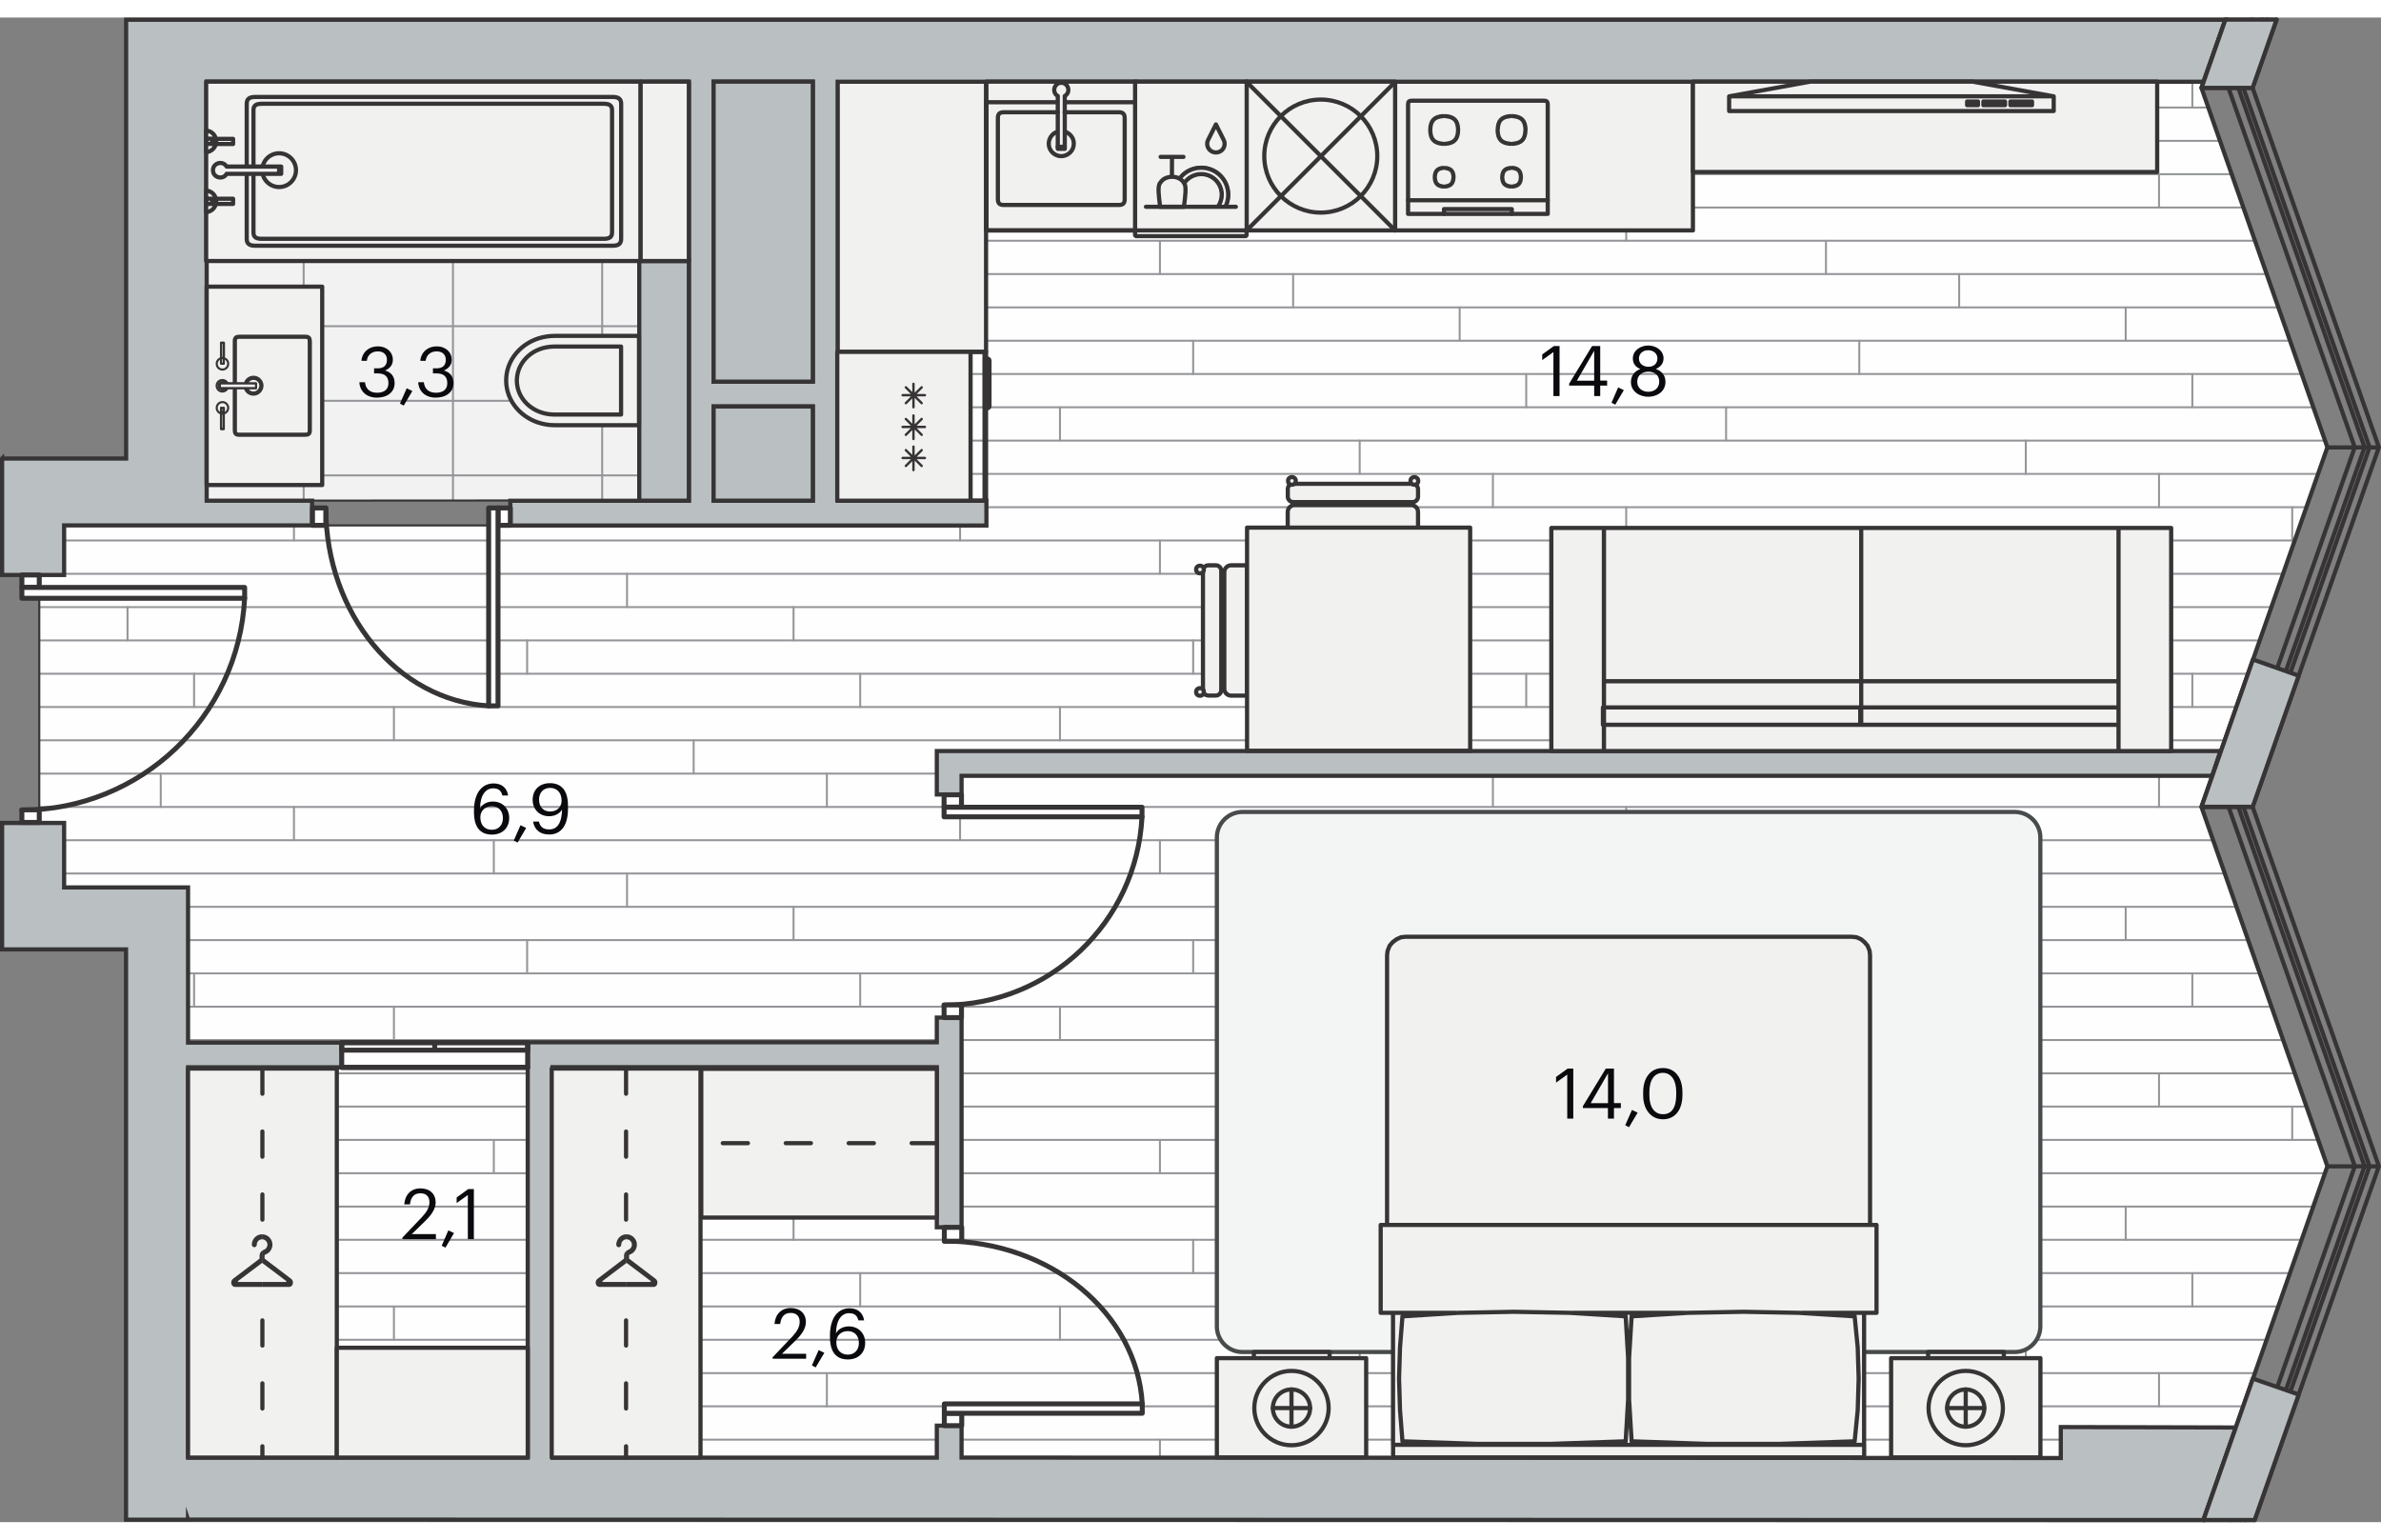 <svg xmlns="http://www.w3.org/2000/svg" xmlns:xlink="http://www.w3.org/1999/xlink" viewBox="0 0 272.23 172.03" enable-background="new 0 0 272.23 172.03" width="883" height="571"><rect x="0" y="0" width="272.23" height="172.03" fill="#808080" stroke="none"/><g><path fill-rule="evenodd" clip-rule="evenodd" fill="#F3F2F3" d="M73.06 7.33v47.88l-49.43.03v-47.91z"/><defs><path id="a" d="M73.06 7.33v47.88l-49.43.03v-47.91z"/></defs><clipPath id="b"><use xlink:href="#a" overflow="visible"/></clipPath><g clip-rule="evenodd" stroke="#939598" stroke-width=".225" stroke-linecap="round" stroke-linejoin="round" fill="none" clip-path="url(#b)"><path d="M-15.45 26.76h140.53M-15.45 35.29h140.53M-15.45 18.22h140.53M-15.45 9.69h140.53M-15.45 1.16h140.53M-15.45 52.35h140.53M-15.45 60.88h140.53M-15.45 43.82h140.53M34.72 73.15v-93.35M17.66 73.15v-93.35M51.79 73.15v-93.35M85.91 73.15v-93.35M68.85 73.15v-93.35M102.98 73.15v-93.35M120.04 73.15v-93.35M.59 73.15v-93.35"/></g><path clip-rule="evenodd" stroke="#373435" stroke-width=".24" stroke-linecap="round" stroke-linejoin="round" stroke-miterlimit="10" fill="none" d="M73.06 7.33v47.88l-49.43.03v-47.91z"/><path fill-rule="evenodd" clip-rule="evenodd" fill="#FEFEFE" d="M21.5 164.65v-65.19h-14.17v-7.37h-2.84v-28.35h2.84v-5.67h88.44v-50.74h156.17l-.24.66 14.41 41.09-14.4 41.09 14.4 41.18-10.46 29.87-20.03-.06v3.55z"/><defs><path id="c" d="M21.5 164.65v-65.19h-14.17v-7.37h-2.84v-28.35h2.84v-5.67h88.44v-50.74h156.17l-.24.66 14.41 41.09-14.4 41.09 14.4 41.18-10.46 29.87-20.03-.06v3.55z"/></defs><clipPath id="d"><use xlink:href="#c" overflow="visible"/></clipPath><g clip-path="url(#d)"><g clip-rule="evenodd" stroke="#939598" stroke-width=".225" stroke-linecap="round" stroke-linejoin="round" fill="none"><path d="M472.04 6.49h-636.63M472.04 2.68h-636.63M472.04 14.1h-636.63M472.04 10.29h-636.63M472.04 25.52h-636.63M472.04 21.72h-636.63M472.04 33.14h-636.63M472.04 29.33h-636.63M472.04 17.91h-636.63M472.04 75.03h-636.63M472.04 40.76h-636.63M472.04 71.22h-636.63M472.04 36.95h-636.63M472.04 82.64h-636.63M472.04 48.37h-636.63M472.04 78.83h-636.63M472.04 44.56h-636.63M472.04 94.06h-636.63M472.04 59.79h-636.63M472.04 90.26h-636.63M472.04 55.99h-636.63M472.04 101.68h-636.63M472.04 67.41h-636.63M472.04 97.87h-636.63M472.04 63.6h-636.63M472.04 86.45h-636.63M472.04 52.18h-636.63M472.04 143.56h-636.63M472.04 109.29h-636.63M472.04 139.75h-636.63M472.04 105.48h-636.63M472.04 151.18h-636.63M472.04 116.91h-636.63M472.04 147.37h-636.63M472.04 113.1h-636.63M472.04 162.6h-636.63M472.04 128.33h-636.63M472.04 158.79h-636.63M472.04 124.52h-636.63M472.04 170.22h-636.63M472.04 135.95h-636.63M472.04 166.41h-636.63M472.04 132.14h-636.63M472.04 154.99h-636.63M472.04 120.72h-636.63"/></g><path clip-rule="evenodd" stroke="#939598" stroke-width=".225" stroke-linecap="round" stroke-linejoin="round" fill="none" d="M3.15 14.1v3.81"/><g clip-rule="evenodd" stroke="#939598" stroke-width=".225" stroke-linecap="round" stroke-linejoin="round" fill="none"><path d="M71.69 29.33v3.81M79.31 14.1v3.81M33.61 21.72v3.8M45.04 10.29v3.81M56.46 25.52v3.81M60.27 2.68v3.81M14.58 2.68v-3.81M22.19 6.49v3.8M18.38 17.91v3.81M147.85 29.33v3.81M155.46 14.1v3.81M109.77 21.72v3.8M121.19 10.29v3.81M132.62 25.52v3.81M136.42 2.68v3.81M90.73 2.68v-3.81M98.35 6.49v3.8M94.54 17.91v3.81"/></g><g clip-rule="evenodd" stroke="#939598" stroke-width=".225" stroke-linecap="round" stroke-linejoin="round" fill="none"><path d="M3.15 82.64v3.81M3.15 48.37v3.81"/></g><g clip-rule="evenodd" stroke="#939598" stroke-width=".225" stroke-linecap="round" stroke-linejoin="round" fill="none"><path d="M71.69 97.87v3.81M71.69 63.6v3.81M79.31 82.64v3.81M79.31 48.37v3.81M33.61 90.26v3.8M33.61 55.99v3.8M45.04 78.83v3.81M45.04 44.56v3.81M56.46 94.06v3.81M56.46 59.79v3.81M60.27 71.22v3.81M60.27 36.95v3.81M14.58 36.95v-3.81M14.58 71.22v-3.81M22.19 75.03v3.8M22.19 40.76v3.8M18.38 86.45v3.81M18.38 52.18v3.81M147.85 97.87v3.81M147.85 63.6v3.81M155.46 82.64v3.81M155.46 48.37v3.81M109.77 90.26v3.8M109.77 55.99v3.8M121.19 78.83v3.81M121.19 44.56v3.81M132.62 94.06v3.81M132.62 59.79v3.81M136.42 71.22v3.81M136.42 36.95v3.81M90.73 36.95v-3.81M90.73 71.22v-3.81M98.35 75.03v3.8M98.35 40.76v3.8M94.54 86.45v3.81M94.54 52.18v3.81"/></g><g clip-rule="evenodd" stroke="#939598" stroke-width=".225" stroke-linecap="round" stroke-linejoin="round" fill="none"><path d="M3.15 151.18v3.81M3.15 116.91v3.81"/></g><g clip-rule="evenodd" stroke="#939598" stroke-width=".225" stroke-linecap="round" stroke-linejoin="round" fill="none"><path d="M71.69 166.41v3.81M71.69 132.14v3.81M79.31 151.18v3.81M79.31 116.91v3.81M33.61 158.79v3.81M33.61 124.52v3.81M45.04 147.37v3.81M45.04 113.1v3.81M56.46 162.6v3.81M56.46 128.33v3.81M60.27 139.75v3.81M60.27 105.48v3.81M14.58 105.48v-3.8M14.58 139.75v-3.8M22.19 143.56v3.81M22.19 109.29v3.81M18.38 154.99v3.8M18.38 120.72v3.8M147.85 166.41v3.81M147.85 132.14v3.81M155.46 151.18v3.81M155.46 116.91v3.81M109.77 158.79v3.81M109.77 124.52v3.81M121.19 147.37v3.81M121.19 113.1v3.81M132.62 162.6v3.81M132.62 128.33v3.81M136.42 139.75v3.81M136.42 105.48v3.81M90.73 105.48v-3.8M90.73 139.75v-3.8M98.35 143.56v3.81M98.35 109.29v3.81M94.54 154.99v3.8M94.54 120.72v3.8"/></g><path clip-rule="evenodd" stroke="#939598" stroke-width=".225" stroke-linecap="round" stroke-linejoin="round" fill="none" d="M14.58 174.02v-3.8M90.73 174.02v-3.8"/><g clip-rule="evenodd" stroke="#939598" stroke-width=".225" stroke-linecap="round" stroke-linejoin="round" fill="none"><path d="M224 29.33v3.81M231.62 14.1v3.81M185.93 21.72v3.8M197.35 10.29v3.81M208.77 25.52v3.81M212.58 2.68v3.81M166.89 2.68v-3.81M174.5 6.49v3.8M170.69 17.91v3.81"/></g><path clip-rule="evenodd" stroke="#939598" stroke-width=".225" stroke-linecap="round" stroke-linejoin="round" fill="none" d="M262.08 21.72v3.8"/><g clip-rule="evenodd" stroke="#939598" stroke-width=".225" stroke-linecap="round" stroke-linejoin="round" fill="none"><path d="M243.04 2.68v-3.81M250.66 6.49v3.8M246.85 17.91v3.81"/></g><g clip-rule="evenodd" stroke="#939598" stroke-width=".225" stroke-linecap="round" stroke-linejoin="round" fill="none"><path d="M224 97.87v3.81M224 63.6v3.81M231.62 82.64v3.81M231.62 48.37v3.81M185.93 90.26v3.8M185.93 55.99v3.8M197.35 78.83v3.81M197.35 44.56v3.81M208.77 94.06v3.81M208.77 59.79v3.81M212.58 71.22v3.81M212.58 36.95v3.81M166.89 36.95v-3.81M166.89 71.22v-3.81M174.5 75.03v3.8M174.5 40.76v3.8M170.69 86.45v3.81M170.69 52.18v3.81M262.08 90.26v3.8M262.08 55.99v3.8M243.04 36.95v-3.81M243.04 71.22v-3.81M250.66 75.03v3.8M250.66 40.76v3.8M246.85 86.45v3.81M246.85 52.18v3.81"/></g><g clip-rule="evenodd" stroke="#939598" stroke-width=".225" stroke-linecap="round" stroke-linejoin="round" fill="none"><path d="M224 166.41v3.81M224 132.14v3.81M231.62 151.18v3.81M231.62 116.91v3.81M185.93 158.79v3.81M185.93 124.52v3.81M197.35 147.37v3.81M197.35 113.1v3.81M208.77 162.6v3.81M208.77 128.33v3.81M212.58 139.75v3.81M212.58 105.48v3.81M166.89 105.48v-3.8M166.89 139.75v-3.8M174.5 143.56v3.81M174.5 109.29v3.81M170.69 154.99v3.8M170.69 120.72v3.8M262.08 158.79v3.81M262.08 124.52v3.81M243.04 105.48v-3.8M243.04 139.75v-3.8M250.66 143.56v3.81M250.66 109.29v3.81M246.85 154.99v3.8M246.85 120.72v3.8"/></g><path clip-rule="evenodd" stroke="#939598" stroke-width=".225" stroke-linecap="round" stroke-linejoin="round" fill="none" d="M166.89 174.02v-3.8M243.04 174.02v-3.8"/></g><path clip-rule="evenodd" stroke="#373435" stroke-width=".24" stroke-linecap="round" stroke-linejoin="round" stroke-miterlimit="10" fill="none" d="M21.5 164.65v-65.19h-14.17v-7.37h-2.84v-28.35h2.84v-5.67h88.44v-50.74h156.17l-.24.66 14.41 41.09-14.4 41.09 14.4 41.18-10.46 29.87-20.03-.06v3.55z"/><path fill-rule="evenodd" clip-rule="evenodd" fill="#F3F4F4" stroke="#474B4C" stroke-width=".48" stroke-linecap="round" stroke-linejoin="round" stroke-miterlimit="10" d="M139.13 149.66v-55.91c0-1.61 1.32-2.92 2.92-2.92h88.31c1.61 0 2.92 1.32 2.92 2.92v55.91c0 1.61-1.32 2.92-2.92 2.92h-88.31c-1.61 0-2.92-1.32-2.92-2.92z"/><g fill-rule="evenodd" clip-rule="evenodd" fill="#F1F1F0" stroke="#373435" stroke-width=".48" stroke-linecap="round" stroke-linejoin="round" stroke-miterlimit="10"><path d="M95.73 7.33h17.01v30.9h-17.01zM159.51 7.33h34.05v17.01h-34.05z"/></g><path fill-rule="evenodd" clip-rule="evenodd" fill="#BABFC1" stroke="#373435" stroke-width=".48" stroke-miterlimit="22.926" d="M.24 50.42h14.18v-50.17h240.02l-2.49 7.09h-156.18v47.91h17.01v2.83h-54.43v-2.83h20.41v-47.92h-55.13v47.91h12.05v2.83h-28.35v5.67h-7.09v-13.32zm109.7 33.45h143.93l-.94 2.83h-142.99v2.13h-2.83v-4.96h2.83zm-88.44 87.87l212.95.05h17.49l3.71-10.58-20.03-.05v3.54l-125.68-.05v-3.65h-2.83v3.66h-43.94v-44.65h43.94v18.31h2.83v-23.98h-2.83v2.83h-46.77v47.48h-38.84v-44.62h17.57v-2.83h-17.57v-17.74h-14.17v-7.37h-7.09v14.46h14.17v65.2h7.09v-.01zm60.09-130.11h11.34v-34.3h-11.34v34.3zm11.34 2.84h-11.34v10.77h11.34v-10.77z"/><g clip-rule="evenodd" stroke="#373435" stroke-width=".567" stroke-linecap="round" stroke-linejoin="round" stroke-miterlimit="10"><path fill-rule="evenodd" fill="#FEFEFE" d="M107.94 88.87h1.99v1.41h-1.99z"/><path d="M130.57 91.39c-.61 12.05-10.56 21.52-22.63 21.53" fill="none"/><path fill-rule="evenodd" fill="#FEFEFE" d="M107.94 90.29h22.63v1.1h-22.63zM107.94 112.9h1.99v1.44h-1.99zM2.5 63.74h1.99v1.41h-1.99z"/><path d="M27.97 66.39c-.69 13.57-11.88 24.22-25.47 24.23" fill="none"/><path fill-rule="evenodd" fill="#FEFEFE" d="M2.5 65.16h25.47v1.24h-25.47zM2.5 90.59h1.99v1.44h-1.99zM107.97 159.59h1.99v1.41h-1.99z"/><path d="M130.6 158.51c-.61-10.42-10.56-18.61-22.63-18.62" fill="none"/><path fill-rule="evenodd" fill="#FEFEFE" d="M107.97 158.51h22.63v1.07h-22.63zM107.97 138.33h1.99v1.58h-1.99zM56.94 56.07h1.41v1.99h-1.41z"/><path d="M55.87 78.7c-10.42-.61-18.61-10.56-18.62-22.63" fill="none"/><path fill-rule="evenodd" fill="#FEFEFE" d="M55.87 56.07h1.07v22.63h-1.07zM35.73 56.07h1.52v1.99h-1.52zM39.07 117.2h21.26v2.83h-21.26z"/><path fill="none" d="M39.07 120.04h21.26"/><path fill-rule="evenodd" fill="#FEFEFE" d="M49.7 117.2h10.63v.87h-10.63zM49.7 117.2h10.63v.87h-10.63zM39.07 117.2h10.63v.87h-10.63zM39.07 117.2h10.63v.87h-10.63z"/></g><g fill-rule="evenodd" clip-rule="evenodd" fill="#BABFC1" stroke="#373435" stroke-width=".48" stroke-miterlimit="22.926"><path d="M81.59 7.33h11.34v34.3h-11.34zM81.59 44.47h11.34v10.77h-11.34zM73.09 27.84h5.67v27.4h-5.67z"/></g><g clip-rule="evenodd" stroke="#373435" stroke-width=".48" stroke-linecap="round" stroke-linejoin="round" stroke-miterlimit="10"><g fill-rule="evenodd" fill="#F1F1F0"><path d="M216.22 153.28h17.07v11.35h-17.07zM220.45 152.58h8.66v.7h-8.66z"/></g><circle fill-rule="evenodd" fill="#F1F1F0" cx="224.75" cy="158.99" r="4.25"/><circle fill-rule="evenodd" fill="#F1F1F0" cx="224.75" cy="158.99" r="2.13"/><path fill="none" d="M222.62 158.99h4.25M224.75 161.11v-4.25"/></g><g clip-rule="evenodd" stroke="#373435" stroke-width=".48" stroke-linecap="round" stroke-linejoin="round" stroke-miterlimit="10"><g fill-rule="evenodd" fill="#F1F1F0"><path d="M139.13 153.28h17.07v11.35h-17.07zM143.36 152.58h8.66v.7h-8.66z"/></g><circle fill-rule="evenodd" fill="#F1F1F0" cx="147.66" cy="158.99" r="4.25"/><circle fill-rule="evenodd" fill="#F1F1F0" cx="147.66" cy="158.99" r="2.13"/><path fill="none" d="M145.53 158.99h4.26M147.66 161.11v-4.25"/></g><g fill-rule="evenodd" clip-rule="evenodd" fill="#F1F1F0" stroke="#373435" stroke-width=".48" stroke-linecap="round" stroke-linejoin="round" stroke-miterlimit="10"><path d="M179.52 148.1l-6.41-.12-6.35.12-.34.02-6.07.38-.28 3.56-.11 3.55.11 3.62.28 3.56 8.51.29h8.5l8.51-.29.28-4.76v-4.77l-.28-4.76-6.07-.38zM211.71 105.1h-51.02l-.51.06-.51.23-.45.34-.34.4-.23.58-.06.52v30.82h55.22v-30.82l-.05-.52-.23-.58-.34-.4-.4-.34-.51-.23zM157.97 138.05h-.11v10.05h8.56v.02l.34-.02 6.35-.12 6.41.12.28.02v-.02h12.87v.02l.28-.02 6.35-.12 6.4.12.29.02v-.02h8.56v-10.05h-56.41zM205.7 148.1l-6.4-.12-6.35.12-.28.02-6.12.38-.29 4.76v4.77l.29 4.76 8.5.29h8.5l8.5-.29.35-3.56.11-3.62-.11-3.55-.35-3.56-6.06-.38zM159.45 148.1h-.18v15.09h53.86v-15.09h-7.14v.02l6.06.38.35 3.56.11 3.55-.11 3.62-.35 3.56-8.5.29h-8.5l-8.5-.29-.29-4.76v-4.77l.29-4.76 6.12-.38v-.02h-12.87v.02l6.07.38.28 4.76v4.77l-.28 4.76-8.51.29h-8.5l-8.51-.29-.28-3.56-.11-3.62.11-3.55.28-3.56 6.07-.38v-.02h-6.41zM159.28 163.19h53.86v1.44h-53.86z"/></g><g clip-rule="evenodd" stroke="#373435" stroke-width=".48" stroke-linecap="round" stroke-linejoin="round" stroke-miterlimit="10"><path fill-rule="evenodd" fill="#F1F1F0" d="M80.18 120.2h26.93v17.01h-26.93z"/><path stroke-dasharray="2.879,4.319" fill="none" d="M107.11 128.7h-26.93"/></g><g clip-rule="evenodd" stroke="#373435" stroke-width=".48" stroke-linecap="round" stroke-linejoin="round" stroke-miterlimit="10"><path fill-rule="evenodd" fill="#F1F1F0" d="M63.08 120.17h17.01v44.48h-17.01z"/><path stroke-dasharray="2.879,4.319" fill="none" d="M71.58 120.17v44.48"/></g><g clip-rule="evenodd" stroke="#373435" stroke-width=".48" stroke-linecap="round" stroke-linejoin="round" stroke-miterlimit="10"><path fill-rule="evenodd" fill="#F1F1F0" d="M21.5 120.17h17.01v44.48h-17.01z"/><path stroke-dasharray="2.879,4.319" fill="none" d="M30 120.17v44.48"/></g><g clip-rule="evenodd" stroke="#373435" stroke-width=".48" stroke-linecap="round" stroke-linejoin="round" stroke-miterlimit="10"><path fill-rule="evenodd" fill="#F1F1F0" d="M73.06 46.6v-10.2h-9.68l-.47.02-.48.06c-2.45.39-4.34 2.28-4.54 4.58l-.02.44.02.45c.22 2.3 2.08 4.17 4.54 4.58l.47.06.48.02h9.68z"/><path d="M71.01 45.37v-7.75h-7.72l-.36.02-.37.05c-1.86.3-3.29 1.73-3.45 3.48l-.02.33.02.34c.16 1.75 1.58 3.16 3.45 3.48l.36.05.36.02h7.73z" fill="none"/></g><g clip-rule="evenodd" stroke="#373435" stroke-width=".48" stroke-linecap="round" stroke-linejoin="round" stroke-miterlimit="10"><path fill-rule="evenodd" fill="#F1F1F0" d="M142.5 7.33h17.01v17.01h-17.01z"/><circle fill-rule="evenodd" fill="#F1F1F0" cx="151.01" cy="15.84" r="6.46"/><path fill="none" d="M159.51 24.34l-17.01-17.01M159.51 7.37l-16.94 16.93"/></g><g fill-rule="evenodd" clip-rule="evenodd" fill="#F1F1F0" stroke="#373435" stroke-width=".48" stroke-linecap="round" stroke-linejoin="round" stroke-miterlimit="10"><path d="M183.39 80.86v-22.5h-6.02v25.51h6.02zM242.22 80.86h-58.84v3.01h58.84zM248.24 58.36h-6.02v25.51h6.02zM242.22 80.87h-29.42v-1.99h29.42v.78zM183.38 75.88h29.42v3h-29.42zM183.38 58.36h29.42v17.53h-29.42zM212.8 58.36h29.42v17.53h-29.42zM242.22 78.88h-29.42v-3h29.42v1.19zM212.69 80.87h-29.42v-1.99h29.42v.78z"/></g><g clip-rule="evenodd" stroke="#373435" stroke-width=".48" stroke-linecap="round" stroke-linejoin="round" stroke-miterlimit="10"><path fill-rule="evenodd" fill="#F1F1F0" d="M160.99 22.45h15.97v-12.54c0-.28-.12-.4-.4-.4h-15.17c-.28 0-.4.12-.4.4v12.54z"/><path d="M172.7 17.2c-.64.08-.9.35-.94 1M173.89 18.19c-.04-.64-.3-.92-.94-1M171.76 18.32c.04.64.3.92.94 1M172.95 19.32c.64-.08.9-.35.94-1M172.7 11.27c-1.01.08-1.42.51-1.46 1.52M174.42 12.79c-.04-1.01-.45-1.44-1.46-1.52M172.95 14.44c1.01-.08 1.42-.51 1.46-1.53M165.25 17.2c.64.08.9.35.94 1M164.05 18.19c.04-.64.3-.92.94-1M166.18 18.32c-.04.64-.3.92-.94 1M164.99 19.32c-.64-.08-.9-.35-.94-1M165.25 11.27c1.01.08 1.42.51 1.46 1.52M163.53 12.79c.04-1.01.45-1.44 1.46-1.52M166.71 12.92c-.04 1.01-.45 1.44-1.47 1.52M164.99 14.44c-1.01-.08-1.43-.51-1.46-1.53M165.1 22.45v-.55h7.75v.55M160.99 20.89h15.96M171.23 12.92c.04 1.01.45 1.44 1.46 1.52" fill="none"/></g><g clip-rule="evenodd" stroke="#373435" stroke-width=".48" stroke-linecap="round" stroke-linejoin="round" stroke-miterlimit="10"><path fill-rule="evenodd" fill="#F1F1F0" d="M112.78 7.33h17.13v17.01h-17.13z"/><path d="M121.71 10.83h6.22c.31 0 .5.09.59.28.05.1.07.22.07.38v9.28c0 .23-.04.39-.15.5-.11.11-.27.16-.52.16h-13.17c-.24 0-.41-.05-.51-.16-.1-.11-.15-.27-.15-.5v-9.28c0-.16.02-.28.07-.38.09-.19.28-.28.59-.28h6.22M121.74 9.68h8.16v14.66h-17.12v-14.66h8.16M121.74 13.04c.4.12.72.4.89.75.09.19.14.4.14.62M122.77 14.42c0 .4-.15.73-.39.98-.47.49-1.27.63-1.9.16l-.18-.16c-.43-.45-.49-1.09-.25-1.6.16-.35.47-.63.89-.75M120.94 14.78v-5.81c-.72-.41-.42-1.51.4-1.51.83 0 1.12 1.1.4 1.51v5.81" fill="none"/><path fill-rule="evenodd" fill="#F1F1F0" d="M120.94 14.78h.8v.23h-.8z"/></g><path fill-rule="evenodd" clip-rule="evenodd" fill="#F1F1F0" stroke="#373435" stroke-width=".48" stroke-linecap="round" stroke-linejoin="round" stroke-miterlimit="10" d="M73.23 7.33h5.53v20.51h-5.53z"/><g fill-rule="evenodd" clip-rule="evenodd" fill="#F1F1F0" stroke="#373435" stroke-width=".48" stroke-linecap="round" stroke-linejoin="round" stroke-miterlimit="10"><path d="M142.58 62.63v14.9h-1.82c-.43 0-.78-.35-.78-.78v-13.34c0-.43.35-.78.78-.78h1.82zM137.54 63.25v13.65c0 .34.28.62.62.62h.85c.34 0 .62-.28.62-.62v-13.65c0-.34-.28-.62-.62-.62h-.85c-.34 0-.62.28-.62.62z"/><circle cx="137.2" cy="63.11" r=".44"/><circle cx="137.2" cy="77.11" r=".44"/><path d="M147.23 58.35h14.9v-1.82c0-.43-.35-.78-.78-.78h-13.34c-.43 0-.78.35-.78.78v1.82zM147.86 53.31h13.65c.34 0 .62.28.62.62v.85c0 .34-.28.62-.62.62h-13.65c-.34 0-.62-.28-.62-.62v-.85c-.01-.34.27-.62.62-.62z"/><circle cx="147.71" cy="52.98" r=".44"/><circle cx="161.71" cy="52.98" r=".44"/><path d="M142.58 58.32h25.51v25.51h-25.51z"/></g><path fill-rule="evenodd" clip-rule="evenodd" fill="#F1F1F0" stroke="#373435" stroke-width=".48" stroke-linecap="round" stroke-linejoin="round" stroke-miterlimit="10" d="M193.56 7.33h53.08v10.33h-53.08z"/><g clip-rule="evenodd"><path fill-rule="evenodd" fill="#F1F1F0" d="M197.7 10.69v-1.68l9.27-1.68h18.56l8.94 1.68h.34v1.68z"/><g stroke="#373435" stroke-width=".48" stroke-linecap="round" stroke-linejoin="round" stroke-miterlimit="10" fill="none"><path d="M197.7 10.69h37.11M234.81 10.69v-1.68M234.81 9.01l-9.28-1.68M225.53 7.33h-18.56M206.97 7.33l-9.27 1.68M197.7 9.01v1.68M232.33 10.02h-2.47M229.86 10.02v-.42M229.86 9.6h2.47M232.33 9.6v.42M229.24 10.02h-2.47M226.77 10.02v-.42M226.77 9.6h2.47M229.24 9.6v.42M226.15 10.02h-1.24M224.91 10.02v-.42M224.91 9.6h1.24M226.15 9.6v.42M197.7 9.01h37.11"/></g></g><g clip-rule="evenodd"><path stroke="#F1F1F0" stroke-width="2.64" stroke-linecap="round" stroke-linejoin="round" d="M27.22 144.46l2.72-2.05h.06l2.72 2.05c.04.03.02.11-.03.11h-5.45c-.04 0-.06-.08-.02-.11zm6.08-.24l-3.05-2.32v-.35c0-.05.03-.09.08-.11.24-.08.45-.23.59-.43.15-.21.23-.46.23-.72 0-.31-.13-.6-.35-.82-.22-.22-.51-.34-.82-.35-.32 0-.62.12-.85.34-.23.22-.35.52-.35.85 0 .16.13.29.29.29.16 0 .28-.13.28-.29 0-.17.07-.32.18-.44.12-.12.28-.18.44-.18.33 0 .6.28.61.61 0 .27-.17.51-.43.6-.28.09-.48.35-.48.65v.35l-3.05 2.32c-.16.12-.23.35-.18.56.05.21.22.36.41.36h6.2c.19 0 .36-.14.41-.36.08-.21.01-.44-.16-.56z" fill="none"/><path fill-rule="evenodd" fill="#373435" d="M29.97 142.4l.03.01 2.72 2.05c.04.03.02.11-.03.11h-2.72v.57h3.1c.19 0 .36-.14.41-.36.05-.21-.02-.44-.18-.56l-3.05-2.32v-.35c0-.05.03-.09.08-.11.24-.08.45-.23.59-.43.15-.21.23-.46.23-.72 0-.31-.13-.6-.35-.82-.22-.22-.51-.34-.82-.35h-.02v.57h.01c.33 0 .6.28.61.61 0 .27-.17.51-.43.6l-.19.1v1.4zm-2.75 2.06l2.72-2.05.03-.01v-1.4c-.18.13-.29.33-.29.55v.35l-3.05 2.32c-.16.12-.23.35-.18.56.05.21.22.36.41.36h3.1v-.57h-2.72c-.04 0-.06-.08-.02-.11zm2.75-5.34v.57c-.16 0-.32.06-.43.18-.12.12-.18.27-.18.44 0 .16-.13.29-.28.29-.16 0-.29-.13-.29-.29 0-.32.13-.62.35-.85.22-.22.52-.34.83-.34z"/></g><g clip-rule="evenodd"><path stroke="#F1F1F0" stroke-width="2.64" stroke-linecap="round" stroke-linejoin="round" d="M68.89 144.46l2.72-2.05h.06l2.72 2.05c.04.03.02.11-.03.11h-5.45c-.04 0-.06-.08-.02-.11zm6.08-.24l-3.05-2.32v-.35c0-.05.03-.09.08-.11.24-.08.45-.23.59-.43.15-.21.23-.46.23-.72 0-.31-.13-.6-.35-.82-.22-.22-.51-.34-.82-.35-.32 0-.62.12-.85.34-.23.22-.35.52-.35.85 0 .16.13.29.29.29.16 0 .28-.13.28-.29 0-.17.07-.32.18-.44.12-.12.28-.18.44-.18.33 0 .6.28.61.61 0 .27-.17.51-.43.6-.28.09-.48.35-.48.65v.35l-3.05 2.32c-.16.12-.23.35-.18.56.05.21.22.36.41.36h6.2c.19 0 .36-.14.41-.36.08-.21 0-.44-.16-.56z" fill="none"/><path fill-rule="evenodd" fill="#373435" d="M71.64 142.4l.03.01 2.72 2.05c.04.03.02.11-.03.11h-2.72v.57h3.1c.19 0 .36-.14.41-.36.05-.21-.02-.44-.18-.56l-3.05-2.32v-.35c0-.05.03-.09.08-.11.24-.08.45-.23.59-.43.15-.21.23-.46.23-.72 0-.31-.13-.6-.35-.82-.22-.22-.51-.34-.82-.35h-.02v.57h.01c.33 0 .6.28.61.61 0 .27-.17.51-.43.6l-.19.1v1.4zm-2.75 2.06l2.72-2.05.03-.01v-1.4c-.18.13-.29.33-.29.55v.35l-3.05 2.32c-.16.12-.23.35-.18.56.05.21.22.36.41.36h3.1v-.57h-2.72c-.04 0-.06-.08-.02-.11zm2.75-5.34v.57c-.16 0-.32.06-.43.18-.12.12-.18.27-.18.44 0 .16-.13.29-.28.29-.16 0-.29-.13-.29-.29 0-.32.13-.62.35-.85.22-.22.52-.34.83-.34z"/></g><path fill-rule="evenodd" clip-rule="evenodd" fill="#F1F1F0" stroke="#373435" stroke-width=".48" stroke-linecap="round" stroke-linejoin="round" stroke-miterlimit="10" d="M38.51 152.09h21.83v12.56h-21.83z"/><g clip-rule="evenodd" stroke="#373435" stroke-linecap="round" stroke-linejoin="round"><g fill-rule="evenodd" fill="#F1F1F0" stroke-width=".48" stroke-miterlimit="10"><path d="M95.73 38.23h17.01v17.01h-17.01zM110.97 38.23h1.6v17.01h-1.6zM112.56 38.93v5.8c.34 0 .57-.1.57-.3v-5.2c0-.2-.23-.3-.57-.3z"/></g><g stroke-width=".274" stroke-miterlimit="22.926" fill="none"><path d="M105.75 50.36h-2.55M105.38 49.46l-1.81 1.81M103.57 49.46l1.81 1.81M104.44 49.06v2.68M105.75 46.81h-2.55M105.38 45.9l-1.81 1.81M103.57 45.9l1.81 1.81M104.44 45.5v2.69M105.75 43.18h-2.55M105.38 42.28l-1.81 1.81M103.57 42.28l1.81 1.81M104.44 41.88v2.68"/></g></g><g clip-rule="evenodd" stroke="#373435"><g stroke-width=".48" stroke-linecap="round" stroke-linejoin="round" stroke-miterlimit="10"><path d="M129.78 24.57v.32c.01.05.05.09.1.1h12.55c.05-.01.09-.05.1-.1v-.27" fill="none"/><path fill-rule="evenodd" fill="#F1F1F0" d="M129.78 7.33h12.76v17.01h-12.76z"/></g><path stroke-width=".216" stroke-miterlimit="22.926" fill="none" d="M135.63 16.4M132.76 16.54"/><g stroke-width=".368" stroke-linejoin="bevel" stroke-miterlimit="22.926" fill="none"><path d="M139.24 21.62c.55-.76.59-1.78.11-2.58-.49-.8-1.41-1.24-2.34-1.11-.53.08-1 .33-1.36.7M140.15 21.62c.51-1.04.4-2.28-.28-3.21-.68-.94-1.83-1.41-2.98-1.24-.68.1-1.29.42-1.75.88"/></g><path stroke-width=".48" stroke-linecap="round" stroke-linejoin="round" stroke-miterlimit="22.926" d="M133.99 17.96l.01-2.03h-1.3 2.61m-2.67 5.71h2.72c.01-.14.03-.3.06-.46.09-.73.21-1.68.04-2.11l-.04-.09-.02-.03-.03-.05-.16-.21-.2-.18-.03-.02c-.13-.09-.27-.15-.42-.2-.16-.05-.32-.08-.49-.08h-.12c-.17.01-.33.03-.49.08-.15.05-.29.11-.41.19l-.01.01-.03.02-.2.18-.16.21-.03.05h-.01l-.02.03-.04.09c-.17.44-.05 1.39.04 2.12l.05.45z" fill="none"/><path fill-rule="evenodd" fill="#F1F1F0" stroke-width=".48" stroke-linecap="round" stroke-linejoin="round" stroke-miterlimit="10" d="M138.13 13.99l.89-1.77.89 1.77c.21.42.1.93-.26 1.22-.37.29-.89.29-1.25 0-.37-.29-.48-.8-.27-1.22z"/><path stroke-width=".48" stroke-linecap="round" stroke-linejoin="round" stroke-miterlimit="22.926" d="M135.4 18.93c.42-.62 1.14-1.03 1.94-1.03 1.3 0 2.35 1.05 2.35 2.35 0 .52-.17 1-.45 1.39M134.88 18.39c.56-.74 1.45-1.22 2.46-1.22 1.71 0 3.09 1.38 3.09 3.09 0 .5-.12.97-.33 1.38M141.3 21.64h-10.28" fill="none"/></g><g clip-rule="evenodd" stroke="#373435" stroke-linecap="round" stroke-linejoin="round" stroke-miterlimit="10"><path fill-rule="evenodd" fill="#F1F1F0" stroke-width=".48" d="M23.63 30.77h13.21v22.68h-13.21z"/><path fill-rule="evenodd" fill="#F1F1F0" stroke-width=".24" d="M25.27 47.04v-1.76l.15.02.16-.02v1.76h-.31zM25.27 47.04v-1.76l.15.02.16-.02v1.76h-.31zM25.59 45.27l-.16.02-.15-.02v-.25l.15.03.08-.01.08-.02v.25zM25.59 45.27l-.16.02-.15-.02v-.25l.15.03.08-.01.08-.02v.25zM25.51 45.04l-.08.01-.16-.03v-.38h.32v.38l-.08.02zM25.59 39.58h-.32v-.38l.15-.03.08.01.08.03v.37zM25.59 39.58h-.32v-.38l.15-.03.08.01.08.03v.37zM25.59 38.95v.26l-.08-.03-.08-.01-.15.03v-.25l.15-.02.16.02zM25.59 38.61v.34l-.16-.02-.15.02v-1.76h.32v1.42zM25.59 38.61v.34l-.16-.02-.15.02v-1.76h.32v1.42zM25.59 45.27c.29-.07.5-.32.5-.64 0-.36-.29-.66-.66-.66-.36 0-.65.29-.65.66 0 .31.21.57.5.64h.31z"/><path fill-rule="evenodd" fill="#F1F1F0" stroke-width=".48" d="M28.15 42.46c.17.39.59.61 1.01.52.42-.09.72-.46.73-.89 0-.42-.31-.79-.72-.88-.42-.08-.84.13-1.01.52v.73z"/><path fill-rule="evenodd" fill="#F1F1F0" stroke-width=".24" d="M25.75 42.37c-.25.3-.73.12-.73-.27s.48-.56.73-.26v.53zM26.03 42.37c-.13.28-.43.44-.74.38-.3-.06-.52-.33-.52-.65 0-.31.21-.58.52-.64.3-.06.61.09.74.38v.53zM25.75 42.37h-.61v-.53h4.13v.53h-3.24z"/><path stroke-width=".48" d="M26.85 41.84v-4.85c0-.35.15-.49.49-.49h7.59c.35 0 .49.15.49.49v10.22c0 .35-.15.49-.49.49h-7.59c-.35 0-.49-.14-.49-.49v-4.85" fill="none"/><path fill-rule="evenodd" fill="#F1F1F0" stroke-width=".24" d="M25.27 45.27v1.77h.32v-2.4h-.32v.38zM25.27 45.27v1.77h.32v-2.4h-.32v.38zM25.59 38.95c.29.07.5.32.5.64 0 .36-.29.66-.66.66-.36 0-.65-.29-.65-.66 0-.31.21-.57.5-.64h.31zM25.27 38.95v-1.77h.32v2.4h-.32v-.38zM25.27 38.95v-1.77h.32v2.4h-.32v-.38zM25.75 42.37h-.61v-.53h4.13v.53h-3.24z"/></g><g clip-rule="evenodd" stroke="#373435" stroke-width=".48"><path fill-rule="evenodd" fill="#F1F1F0" stroke-linecap="round" stroke-linejoin="round" stroke-miterlimit="10" d="M23.57 7.33h49.65v20.51h-49.65z"/><path stroke-linecap="round" stroke-linejoin="round" stroke-miterlimit="10" d="M28.21 17.87v7.43c0 .56.29.79.99.79h40.83c.7 0 .99-.23.99-.79v-15.43c0-.56-.29-.79-.99-.79h-40.83c-.7 0-.99.23-.99.79v7.43M28.98 17.84v6.74c0 .51.28.72.95.72h39.1c.67 0 .95-.21.95-.72v-14c0-.51-.28-.72-.95-.72h-39.1c-.67 0-.95.21-.95.72v6.74" fill="none"/><circle stroke-miterlimit="22.926" cx="31.91" cy="17.45" r="1.93" fill="none"/><path fill-rule="evenodd" fill="#F1F1F0" stroke-linecap="round" stroke-linejoin="round" stroke-miterlimit="10" d="M31.91 17.04h.24v.83h-.24zM31.91 17.04v.83h-6c-.42.74-1.56.44-1.56-.41s1.13-1.15 1.56-.42h6z"/><g fill-rule="evenodd" fill="#F1F1F0" stroke-linecap="round" stroke-linejoin="round" stroke-miterlimit="10"><path d="M24.68 20.72c.03.09.04.2.04.3 0 .1-.01.2-.04.29h-.48c.04-.09.06-.19.06-.29l-.02-.14-.04-.16h.48zM24.68 20.72c.03.09.04.2.04.3 0 .1-.01.2-.04.29h-.48c.04-.09.06-.19.06-.29l-.02-.14-.04-.16h.48zM24.24 20.88l.02.14c0 .1-.02.2-.06.29h-.63v-.6h.63l.04.17zM24.68 20.72c-.12-.52-.56-.9-1.11-.93v2.46c.55-.04.99-.43 1.11-.94v-.59zM26.65 21.31h-2.39l.03-.29-.03-.3h2.39v.59zM24.68 13.86c.03.09.04.2.04.3 0 .1-.01.2-.04.29h-.48c.04-.09.06-.19.06-.29l-.02-.14-.04-.16h.48zM24.68 13.86c.03.09.04.2.04.3 0 .1-.01.2-.04.29h-.48c.04-.09.06-.19.06-.29l-.02-.14-.04-.16h.48zM24.24 14.02l.02.14c0 .1-.02.2-.06.29h-.63v-.6h.63l.04.17zM24.68 13.86c-.12-.52-.56-.9-1.11-.93v2.46c.55-.04.99-.43 1.11-.94v-.59zM26.65 14.46h-2.39l.03-.29-.03-.3h2.39v.59z"/></g></g><path clip-rule="evenodd" stroke="#373435" stroke-width=".48" stroke-linecap="round" stroke-linejoin="round" stroke-miterlimit="22.926" d="M260.29.24l-2.74 7.8 14.44 41.1-14.44 41.1 14.44 41.1-14.21 40.45m14.21-40.44h-5.89m-8.54-41.1l-5.85.01m20.28-41.11h-5.93m-8.51-41.11h-5.84m2.73-7.8l-2.74 7.8 14.4 41.1-14.4 41.11 14.4 41.09-14.17 40.45m7.3-171.55l-2.74 7.8 14.43 41.1-14.43 41.1 14.43 41.1-14.21 40.45m1.95-171.55l-2.74 7.8 14.43 41.1-14.44 41.1 14.44 41.1-14.21 40.45m1.39-171.55l-2.74 7.8 14.44 41.1-14.43 41.1 14.44 41.1-14.21 40.45" fill="none"/><path fill-rule="evenodd" clip-rule="evenodd" fill="#BABFC1" stroke="#373435" stroke-width=".48" stroke-linejoin="round" stroke-miterlimit="22.926" d="M260.29.24l-2.74 7.8h-5.84l2.73-7.8h5.85zm2.53 75.01l-5.26 14.99h-5.85l5.88-16.84 5.23 1.85zm0 82.19l-5.04 14.35h-5.85l5.65-16.17 5.24 1.82z"/><g fill-rule="evenodd" clip-rule="evenodd" fill="#0A0A0E"><path d="M88.34 153.35h3.83v-.57h-2.76l1.58-1.54c.7-.69 1.15-1.38 1.15-2.08 0-.98-.67-1.61-1.73-1.61-1.09 0-1.77.71-1.86 1.83h.65c.11-.9.54-1.27 1.21-1.27.65 0 1.02.38 1.02 1.02 0 .58-.3 1.1-.82 1.66l-2.27 2.39v.17zM93.26 154.34l.99-1.67-.65-.31-.77 1.75zM96.94 153.43c1.21 0 1.98-.77 1.98-1.91 0-1.05-.74-1.87-1.87-1.87-.66 0-1.2.31-1.47.78.03-1.51.64-2.29 1.5-2.29.64 0 .93.29 1.06.82h.66c-.15-.92-.78-1.38-1.67-1.38-1.31 0-2.24 1.07-2.24 3.13v.14c-.01 1.41.49 2.58 2.05 2.58zm0-.55c-.77 0-1.32-.5-1.32-1.43 0-.74.54-1.26 1.31-1.26.78 0 1.27.54 1.27 1.36 0 .8-.51 1.33-1.26 1.33zM43.09 43.46c1.18 0 2.03-.62 2.03-1.66 0-.79-.43-1.26-1.1-1.44.52-.22.9-.6.9-1.25 0-.79-.63-1.51-1.72-1.51-1.09 0-1.83.74-1.87 1.65h.61c.07-.65.55-1.08 1.26-1.08.7 0 1.04.42 1.04.96 0 .62-.33.98-1.07.98h-.4v.58h.43c.81 0 1.21.38 1.21 1.11 0 .67-.41 1.1-1.3 1.1-.9 0-1.31-.52-1.38-1.2h-.64c.04 1 .79 1.76 2 1.76zM46.16 44.37l.99-1.67-.65-.31-.77 1.75zM49.82 43.46c1.18 0 2.03-.62 2.03-1.66 0-.79-.43-1.26-1.1-1.44.52-.22.9-.6.9-1.25 0-.79-.63-1.51-1.72-1.51-1.09 0-1.83.74-1.87 1.65h.61c.07-.65.55-1.08 1.26-1.08.7 0 1.04.42 1.04.96 0 .62-.33.98-1.07.98h-.4v.58h.43c.81 0 1.21.38 1.21 1.11 0 .67-.41 1.1-1.3 1.1-.9 0-1.31-.52-1.38-1.2h-.64c.04 1 .78 1.76 2 1.76zM56.24 93.42c1.21 0 1.98-.77 1.98-1.91 0-1.05-.74-1.87-1.87-1.87-.66 0-1.2.31-1.47.78.03-1.51.64-2.29 1.5-2.29.64 0 .93.29 1.06.82h.66c-.15-.92-.78-1.38-1.67-1.38-1.31 0-2.24 1.07-2.24 3.13v.14c-.01 1.41.49 2.58 2.05 2.58zm0-.55c-.77 0-1.32-.5-1.32-1.43 0-.74.54-1.26 1.31-1.26.78 0 1.27.54 1.27 1.36 0 .8-.51 1.33-1.26 1.33zM59.18 94.33l.98-1.67-.65-.31-.77 1.75zM62.9 90.78c-.78 0-1.27-.54-1.27-1.36 0-.81.51-1.34 1.26-1.34.77 0 1.32.52 1.32 1.46 0 .75-.55 1.24-1.31 1.24zm-.11 2.63c1.37 0 2.15-1.05 2.15-2.94v-.37c0-1.65-.7-2.56-2.06-2.56-1.21 0-1.98.77-1.98 1.91 0 1.08.77 1.87 1.88 1.87.66 0 1.21-.3 1.48-.76-.02 1.52-.55 2.27-1.46 2.27-.74 0-1.06-.34-1.18-.9h-.67c.15.93.79 1.48 1.84 1.48zM177.61 43.28h.7v-5.72h-.65l-1.33.96v.65l1.28-.92zM182.28 43.28h.68v-1.2h.79v-.57h-.79v-3.95h-.93l-2.62 4.3v.22h2.86v1.2h.01zm-1.99-1.76l1.98-3.42v3.42h-1.98zM184.68 44.27l.98-1.67-.65-.31-.76 1.75zM188.45 43.36c.97 0 1.97-.57 1.97-1.71 0-.74-.43-1.23-1.1-1.47.53-.23.88-.63.88-1.21 0-.9-.86-1.47-1.75-1.47-.88 0-1.76.56-1.76 1.49 0 .56.32.99.86 1.2-.61.22-1.08.71-1.08 1.48 0 1.13 1.04 1.69 1.98 1.69zm.02-3.43c-.58 0-1.08-.34-1.08-.94 0-.59.46-.95 1.06-.95.59 0 1.05.38 1.05.94-.01.6-.42.95-1.03.95zm-.02 2.86c-.66 0-1.26-.4-1.26-1.15 0-.76.6-1.15 1.28-1.15s1.24.38 1.24 1.14c-.01.75-.56 1.16-1.26 1.16zM46.01 139.67h3.83v-.57h-2.76l1.58-1.54c.7-.69 1.15-1.38 1.15-2.08 0-.98-.67-1.61-1.73-1.61-1.09 0-1.77.71-1.86 1.83h.65c.11-.9.54-1.27 1.21-1.27.65 0 1.02.38 1.02 1.02 0 .58-.3 1.1-.82 1.66l-2.27 2.39v.17zM50.93 140.65l.98-1.67-.65-.31-.76 1.76zM53.49 139.67h.69v-5.72h-.64l-1.33.96v.64l1.28-.92zM179.19 125.89h.69v-5.72h-.64l-1.33.96v.65l1.28-.92zM183.85 125.89h.68v-1.2h.79v-.57h-.79v-3.95h-.93l-2.62 4.3v.22h2.86v1.2h.01zm-1.98-1.76l1.98-3.42v3.42h-1.98zM186.25 126.88l.99-1.67-.65-.31-.77 1.75zM190.14 125.97c1.41 0 2.22-1.12 2.22-2.78v-.32c0-1.63-.82-2.76-2.23-2.76-1.4 0-2.26 1.09-2.26 2.78v.32c0 1.65.9 2.76 2.27 2.76zm0-.58c-.95 0-1.56-.75-1.56-2.2v-.32c0-1.41.58-2.21 1.54-2.21.97 0 1.53.86 1.53 2.19v.32c0 1.45-.51 2.22-1.51 2.22z"/></g></g></svg>